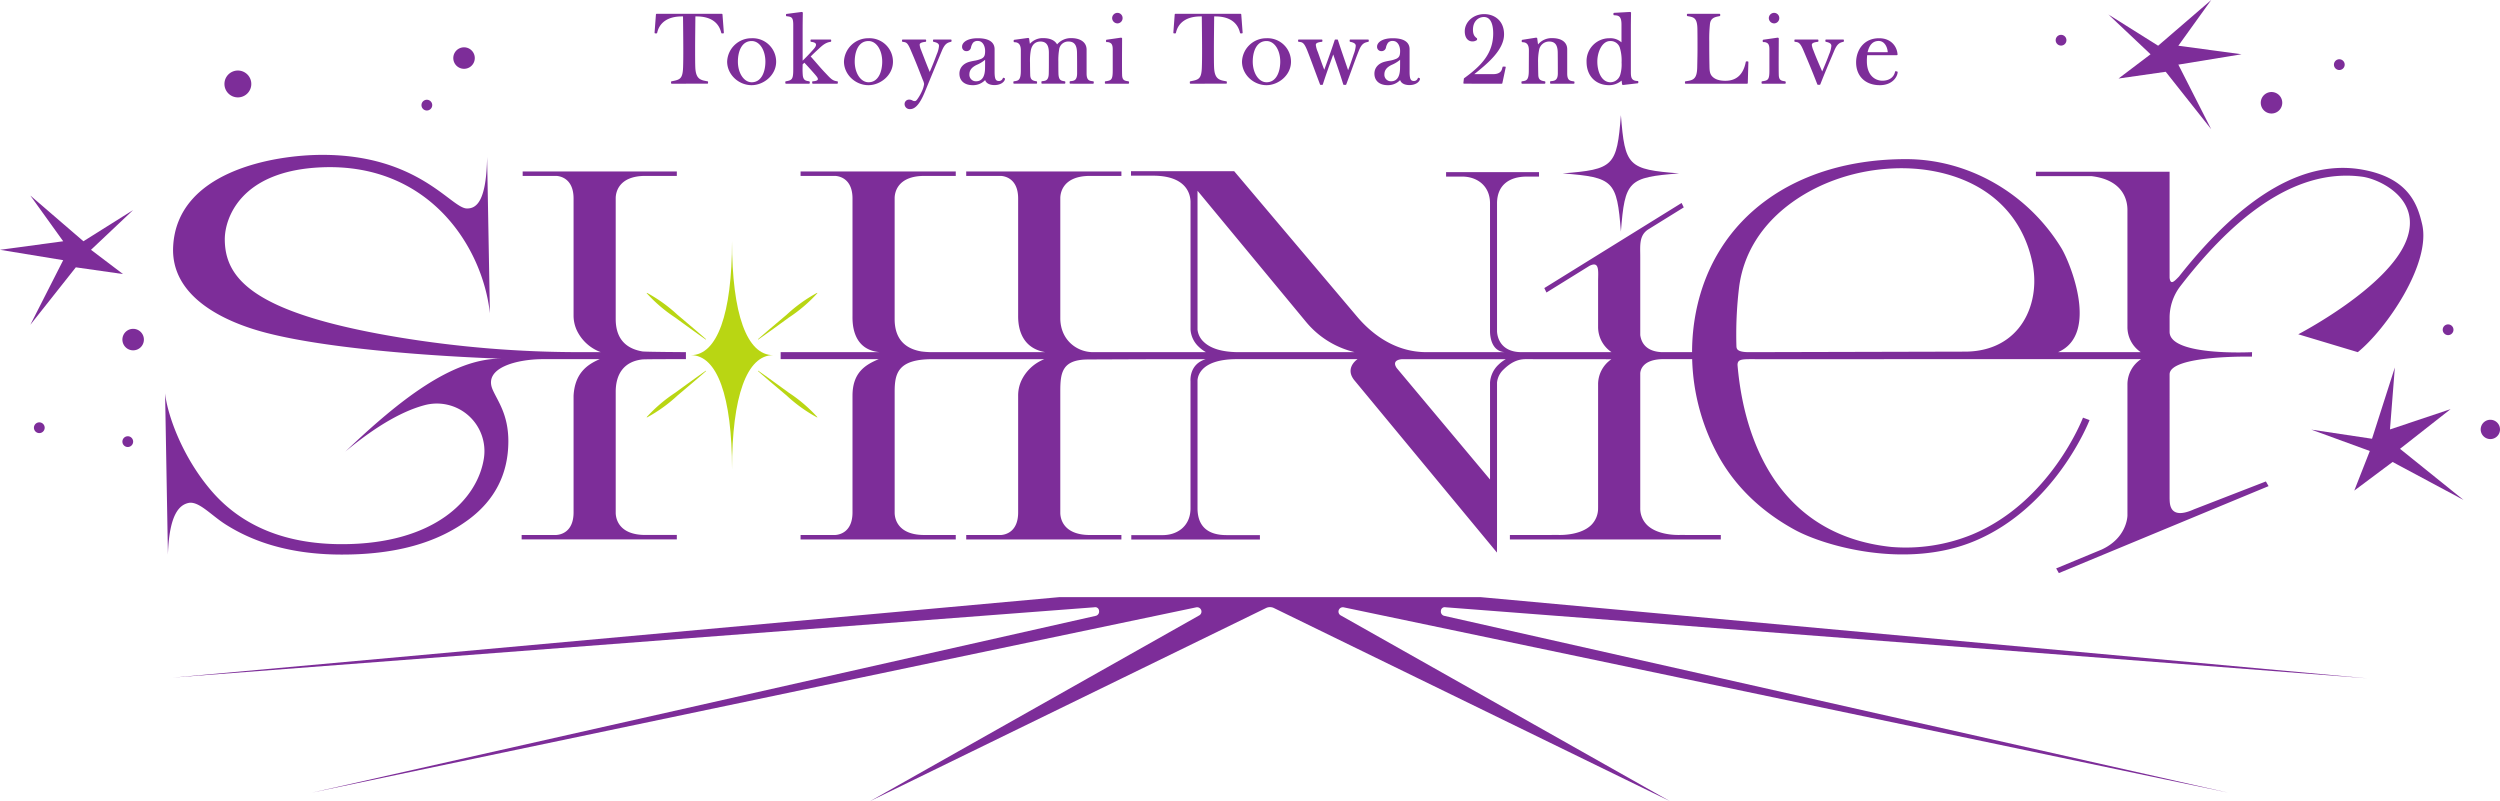<svg xmlns="http://www.w3.org/2000/svg" width="1100.97" height="352.843" viewBox="0 0 1100.97 352.843">
  <g id="logo" transform="translate(0 0)">
    <path id="パス_14037" data-name="パス 14037" d="M142.215,33.619a.316.316,0,0,1-.317-.317V32.87a.318.318,0,0,1,.257-.31c3.657-.715,4.888-.955,5.055-6.305.088-2.458.088-5.1.088-8.155,0-2.571-.081-11.287-.124-14.107h-.552c-5.96,0-9.805,2.565-10.833,7.223a.316.316,0,0,1-.308.248h-.52a.31.31,0,0,1-.231-.1.306.306,0,0,1-.084-.238l.6-7.99a.318.318,0,0,1,.317-.293h28.676a.318.318,0,0,1,.317.293l.6,7.99a.319.319,0,0,1-.317.34h-.518a.318.318,0,0,1-.308-.244c-1.111-4.727-4.858-7.228-10.833-7.228h-.552c-.045,2.826-.124,11.664-.124,14.237,0,3.034,0,6.47.086,8.32.25,5.134,2.389,5.5,5.352,6.007a.319.319,0,0,1,.263.313V33.3a.317.317,0,0,1-.317.317Z" transform="translate(153.618 3.242)" fill="#7d2d99"/>
    <path id="パス_14038" data-name="パス 14038" d="M160.386,28.538c-5.86,0-10.812-4.757-10.812-10.381A10.7,10.7,0,0,1,160.386,7.865,10.326,10.326,0,0,1,171.152,18.2c0,6.091-5.673,10.336-10.767,10.336m0-19.435c-4.479,0-6.076,4.678-6.076,9.054,0,5.1,2.67,9.1,6.076,9.1,4.451,0,6.031-4.877,6.031-9.054,0-5.187-2.593-9.1-6.031-9.1" transform="translate(170.653 8.974)" fill="#7d2d99"/>
    <path id="パス_14039" data-name="パス 14039" d="M173.689,34.055a.316.316,0,0,1-.317-.317v-.432a.318.318,0,0,1,.306-.317c1.015-.034,2.2-.3,2.2-.936,0-.6-.561-1.244-1.49-2.321l-1.006-1.145c-.846-.953-2.139-2.409-3.458-3.774l-.754.726c0,.323-.013.674-.021,1.036-.011.43-.021.871-.021,1.291,0,.811.043,1.625.083,2.267.191,2.464,1.357,2.638,2.706,2.841.156.021.4.176.4.332v.432a.316.316,0,0,1-.317.317H161.856a.316.316,0,0,1-.317-.317v-.432a.317.317,0,0,1,.263-.313c2.7-.45,3.233-.91,3.233-5.172V8.214c0-3.524-.794-3.618-2.916-3.873a.319.319,0,0,1-.278-.315v-.39a.318.318,0,0,1,.276-.315l6.607-.863a.6.6,0,0,1,.332.094c.06.06.2.141.2.227-.043,2.156-.086,5.134-.086,6.9V23.922c1.82-1.777,3.451-3.513,4.323-4.513.807-.888,1.565-1.721,1.565-2.513,0-.473-.244-1.047-2.141-1.282a.32.32,0,0,1-.278-.315v-.39a.319.319,0,0,1,.317-.317h8.465a.319.319,0,0,1,.317.317v.39a.316.316,0,0,1-.272.313c-2.272.33-3.631,1.6-5.515,3.361-.955.869-1.972,1.843-3.248,3.079,1,1.115,1.869,2.117,2.676,3.051,1.261,1.458,2.381,2.749,3.635,4.055l.619.655c1.972,2.092,2.788,2.957,4.759,3.179a.317.317,0,0,1,.28.315v.432a.316.316,0,0,1-.317.317Z" transform="translate(184.304 2.806)" fill="#7d2d99"/>
    <path id="パス_14040" data-name="パス 14040" d="M184.413,28.538c-5.86,0-10.809-4.757-10.809-10.381A10.7,10.7,0,0,1,184.413,7.865,10.328,10.328,0,0,1,195.182,18.2c0,6.091-5.676,10.336-10.769,10.336m0-19.435c-4.479,0-6.074,4.678-6.074,9.054,0,5.1,2.668,9.1,6.074,9.1,4.453,0,6.031-4.877,6.031-9.054,0-5.187-2.593-9.1-6.031-9.1" transform="translate(198.07 8.974)" fill="#7d2d99"/>
    <path id="パス_14041" data-name="パス 14041" d="M189.147,38.774a2.243,2.243,0,0,1-2.475-2.261,1.938,1.938,0,0,1,1.957-1.914,2.729,2.729,0,0,1,1.449.343,1.844,1.844,0,0,0,.97.306c.642,0,.865-.28,1.535-1.246a19.781,19.781,0,0,0,1.762-3.192,10.384,10.384,0,0,0,.921-3.106,6.029,6.029,0,0,0-.582-1.824c-.156-.392-.345-.861-.563-1.43-2.321-5.986-2.984-7.538-4.436-10.938l-.268-.625c-1.462-3.468-2-3.537-3.59-3.74a.319.319,0,0,1-.278-.315V8.444a.317.317,0,0,1,.317-.317h9.977a.317.317,0,0,1,.317.317v.388a.317.317,0,0,1-.283.315c-2.263.25-2.569.811-2.569,1.325a8.162,8.162,0,0,0,.709,2.486l.223.6.578,1.49c.927,2.391,1.856,4.789,2.929,7.352,1.3-3.044,2.059-4.961,3.111-7.806a11.824,11.824,0,0,0,.974-3.648c0-.651-.283-1.377-2.381-1.8a.318.318,0,0,1-.255-.31V8.444a.318.318,0,0,1,.317-.317h7.517a.318.318,0,0,1,.317.317v.388a.32.32,0,0,1-.242.308c-1.387.345-2.6.644-3.931,3.747-1.511,3.582-7.643,18.481-7.643,18.481-1.325,3.179-3.43,7.408-6.382,7.408" transform="translate(211.697 9.273)" fill="#7d2d99"/>
    <path id="パス_14042" data-name="パス 14042" d="M203.2,28.537c-3.605,0-5.845-1.942-5.845-5.068,0-2.571,1.719-4.543,4.6-5.275.612-.158,1.259-.287,1.9-.411a12.638,12.638,0,0,0,3.3-.942c1.045-.6,1.516-1.225,1.516-3.348s-1.009-4.434-3.224-4.434a2.629,2.629,0,0,0-2.126.829,5.88,5.88,0,0,0-.848,1.91,1.959,1.959,0,0,1-2.036,1.753,1.873,1.873,0,0,1-1.914-2c0-1.775,2.154-3.685,6.881-3.685,6.151,0,7.442,2.638,7.442,4.851v9.891c0,3.5.608,4.087,1.972,4.087a1.775,1.775,0,0,0,1.646-1.218.312.312,0,0,1,.3-.206.332.332,0,0,1,.141.032l.345.173a.316.316,0,0,1,.173.332c-.2,1.3-1.893,2.687-4.633,2.687-2.179,0-3.669-.811-4.117-2.205a7.281,7.281,0,0,1-5.47,2.248m5.47-11.193a14.451,14.451,0,0,1-3.7,2.248l-.21.1c-2.087,1.068-3.019,2.34-3.019,4.119a2.858,2.858,0,0,0,2.965,3.01c3.057,0,3.817-2.865,3.916-5.267.034-1.15.041-2.952.043-4.213" transform="translate(225.163 8.973)" fill="#7d2d99"/>
    <path id="パス_14043" data-name="パス 14043" d="M233.555,27.955a.316.316,0,0,1-.317-.317v-.475a.317.317,0,0,1,.289-.315c1.578-.135,2.993-.255,2.993-3.485,0-3.8,0-6.346-.043-9.02-.045-3.43-1.214-4.958-3.785-4.958a4.01,4.01,0,0,0-4.093,3.631,28.178,28.178,0,0,0-.34,5.252c0,2.113,0,3.535.043,5.175.075,3,1.184,3.184,2.466,3.4l.3.051a.316.316,0,0,1,.261.31v.432a.316.316,0,0,1-.317.317h-9.891a.317.317,0,0,1-.317-.317v-.475a.318.318,0,0,1,.289-.315c1.537-.135,2.912-.255,2.952-3.49.043-1.987.043-3.323.043-4.661V14.337c0-3.378-1.19-4.952-3.742-4.952-1.257,0-3.47.49-4.183,3.766a25.85,25.85,0,0,0-.381,5.592c0,1.638.043,3.794.086,5.258.039,2.282,1.117,2.627,2.757,2.892a.317.317,0,0,1,.265.313v.432a.316.316,0,0,1-.317.317h-9.8a.318.318,0,0,1-.317-.317v-.432a.319.319,0,0,1,.28-.315c2.028-.238,3-.542,3-4.781V13.3c0-2.466-.9-3.614-2.837-3.614a.316.316,0,0,1-.317-.317V8.94a.317.317,0,0,1,.274-.315l6.046-.82c.159,0,.465.113.486.27l.33,2.329a7.547,7.547,0,0,1,5.965-2.518c2.929,0,5.044.978,6.02,2.77a7.96,7.96,0,0,1,6.331-2.77c3.222,0,6.665,1.342,6.665,5.113V23.451c0,3.047,1.246,3.218,2.565,3.4l.319.045a.317.317,0,0,1,.27.313v.432a.317.317,0,0,1-.317.317Z" transform="translate(237.824 8.905)" fill="#7d2d99"/>
    <path id="パス_14044" data-name="パス 14044" d="M227.591,33.85a.319.319,0,0,1-.319-.317V33.1a.314.314,0,0,1,.272-.313c2.576-.368,3.184-.614,3.184-4.783l0-8.455c.017-1.306.034-2.657-.687-3.391a2.608,2.608,0,0,0-1.938-.621.317.317,0,0,1-.317-.317V14.79a.32.32,0,0,1,.272-.315l6.307-.906a.557.557,0,0,1,.311.092c.06.06.182.139.18.225,0,0-.043,8.116-.043,10.752,0,1.638,0,3.834.043,5.3.041,2.46,1.2,2.623,2.661,2.83.156.021.4.173.4.332v.432a.317.317,0,0,1-.317.317Zm5.224-26.56a2.378,2.378,0,0,1-2.344-2.346,2.356,2.356,0,0,1,2.344-2.3,2.286,2.286,0,0,1,2.261,2.3,2.308,2.308,0,0,1-2.261,2.346" transform="translate(259.301 3.013)" fill="#7d2d99"/>
    <path id="パス_14045" data-name="パス 14045" d="M248.927,33.619a.316.316,0,0,1-.317-.317V32.87a.318.318,0,0,1,.257-.31c3.657-.715,4.888-.955,5.055-6.305.088-2.46.088-5.091.088-8.155,0-2.571-.081-11.287-.124-14.107h-.552c-5.96,0-9.806,2.565-10.833,7.223a.316.316,0,0,1-.308.248h-.52a.31.31,0,0,1-.231-.1.305.305,0,0,1-.083-.238l.6-7.99a.318.318,0,0,1,.317-.293h28.676a.318.318,0,0,1,.317.293l.6,7.99a.319.319,0,0,1-.317.34h-.518a.318.318,0,0,1-.308-.244c-1.111-4.727-4.858-7.228-10.833-7.228h-.552c-.045,2.826-.124,11.664-.124,14.237,0,3.034,0,6.47.086,8.32.251,5.134,2.389,5.5,5.352,6.007a.319.319,0,0,1,.263.313V33.3a.317.317,0,0,1-.317.317Z" transform="translate(275.369 3.242)" fill="#7d2d99"/>
    <path id="パス_14046" data-name="パス 14046" d="M266.291,28.538c-5.86,0-10.812-4.757-10.812-10.381A10.7,10.7,0,0,1,266.291,7.865,10.326,10.326,0,0,1,277.057,18.2c0,6.091-5.673,10.336-10.767,10.336m0-19.435c-4.479,0-6.076,4.678-6.076,9.054,0,5.1,2.67,9.1,6.076,9.1,4.451,0,6.031-4.877,6.031-9.054,0-5.187-2.593-9.1-6.031-9.1" transform="translate(291.483 8.974)" fill="#7d2d99"/>
    <path id="パス_14047" data-name="パス 14047" d="M287.2,28.108a.317.317,0,0,1-.3-.223c-1.2-3.922-2.4-7.39-3.372-10.178-.377-1.083-.726-2.087-1.036-3.006-.358,1.032-.769,2.175-1.212,3.413-1.034,2.877-2.205,6.14-3.361,9.773a.317.317,0,0,1-.3.221h-.649a.316.316,0,0,1-.3-.206c-.968-2.554-1.828-4.879-2.612-6.986-1.173-3.164-2.162-5.834-3.044-8.037-1.432-3.5-2.145-3.571-3.71-3.732a.317.317,0,0,1-.285-.315v-.39a.318.318,0,0,1,.317-.317H277.4a.317.317,0,0,1,.317.317v.39a.317.317,0,0,1-.283.315c-2.3.248-2.612.8-2.612,1.368a10.838,10.838,0,0,0,.888,3.13c.334.925.63,1.768.917,2.584.589,1.683,1.15,3.284,1.92,5.226.291-.816.6-1.655.914-2.537,1.051-2.9,2.242-6.189,3.682-10.574a.319.319,0,0,1,.3-.218h.82a.319.319,0,0,1,.3.223c.711,2.267,1.644,5,2.727,8.168.546,1.6,1.133,3.31,1.745,5.125.784-2,1.227-3.321,1.815-5.068l.668-1.972a13.4,13.4,0,0,0,.888-3.655c0-.653-.287-1.379-2.421-1.8a.316.316,0,0,1-.255-.31v-.39a.316.316,0,0,1,.317-.317h7.772a.316.316,0,0,1,.317.317v.39a.32.32,0,0,1-.246.308c-1.548.351-2.8.636-4.051,3.738-.983,2.4-2.126,5.526-3.449,9.144q-.992,2.717-2.162,5.879a.32.32,0,0,1-.3.206Z" transform="translate(304.65 9.273)" fill="#7d2d99"/>
    <path id="パス_14048" data-name="パス 14048" d="M288.562,28.537c-3.605,0-5.845-1.942-5.845-5.068,0-2.571,1.719-4.543,4.6-5.275.613-.158,1.259-.287,1.9-.411a12.637,12.637,0,0,0,3.3-.942c1.045-.6,1.516-1.225,1.516-3.348s-1.008-4.434-3.224-4.434a2.63,2.63,0,0,0-2.126.829,5.881,5.881,0,0,0-.848,1.91A1.959,1.959,0,0,1,285.8,13.55a1.873,1.873,0,0,1-1.914-2c0-1.775,2.154-3.685,6.881-3.685,6.151,0,7.442,2.638,7.442,4.851v9.891c0,3.5.608,4.087,1.972,4.087a1.775,1.775,0,0,0,1.646-1.218.312.312,0,0,1,.3-.206.332.332,0,0,1,.141.032l.345.173a.316.316,0,0,1,.173.332c-.2,1.3-1.892,2.687-4.633,2.687-2.18,0-3.67-.811-4.117-2.205a7.281,7.281,0,0,1-5.47,2.248m5.47-11.193a14.45,14.45,0,0,1-3.7,2.248l-.21.1c-2.087,1.068-3.019,2.34-3.019,4.119a2.858,2.858,0,0,0,2.965,3.01c3.057,0,3.817-2.865,3.916-5.267.034-1.15.041-2.952.043-4.213" transform="translate(322.56 8.973)" fill="#7d2d99"/>
    <path id="パス_14049" data-name="パス 14049" d="M301.334,33.549a.317.317,0,0,1-.315-.353l.216-1.856a.314.314,0,0,1,.131-.221c7.671-5.536,12.779-11.011,12.779-19.739,0-2.687-.531-7.2-4.087-7.2-2.323,0-4.824,1.753-4.824,5.6,0,2.282.833,3.089,1.685,3.719a.318.318,0,0,1,.129.255V14.1a.315.315,0,0,1-.139.263,3.306,3.306,0,0,1-1.86.572c-2.113,0-3.425-1.711-3.425-4.464,0-4.175,3.841-7.57,8.564-7.57,4.35,0,8.739,2.755,8.739,8.911,0,6.945-7.478,13.03-13.1,17.519h8.424c2.019,0,3.351-.777,3.755-2.188l.259-.908a.317.317,0,0,1,.3-.229h.777a.318.318,0,0,1,.246.116.322.322,0,0,1,.064.265L318.185,33.3a.319.319,0,0,1-.311.25Z" transform="translate(343.439 3.311)" fill="#7d2d99"/>
    <path id="パス_14050" data-name="パス 14050" d="M325.888,28.024a.316.316,0,0,1-.317-.317v-.475a.317.317,0,0,1,.289-.315c1.584-.135,3.124-.265,3.124-3.485,0-3.8,0-5.224-.043-9.11-.045-3.366-1.214-4.868-3.787-4.868a4.482,4.482,0,0,0-4.443,3.858,25.109,25.109,0,0,0-.424,5.5c0,1.638.045,3.794.088,5.258.036,2.28,1.15,2.625,2.841,2.892a.319.319,0,0,1,.268.313v.432a.316.316,0,0,1-.317.317h-9.889a.316.316,0,0,1-.317-.317v-.432a.317.317,0,0,1,.281-.315c2-.233,2.959-.535,2.959-4.781,0-1.1.043-7.418.043-8.81,0-2.466-.9-3.614-2.837-3.614a.318.318,0,0,1-.317-.317v-.43a.318.318,0,0,1,.268-.313l6.048-.951c.159,0,.471.113.492.27l.366,2.723a7.784,7.784,0,0,1,6.23-2.783c4.145,0,6.62,1.83,6.62,4.9V23.519c0,3.023,1.19,3.209,2.569,3.428l.366.06a.315.315,0,0,1,.261.31v.39a.316.316,0,0,1-.317.317Z" transform="translate(357.066 8.837)" fill="#7d2d99"/>
    <path id="パス_14051" data-name="パス 14051" d="M336.3,34.706c-5.949,0-9.947-4.119-9.947-10.253a10.031,10.031,0,0,1,10.077-10.42,7.3,7.3,0,0,1,5.3,1.82V8.045c0-3.742-1.223-4.057-3.235-4.132a.318.318,0,0,1-.306-.317V3.163a.32.32,0,0,1,.3-.317l6.971-.388a.536.536,0,0,1,.306.088c.064.062.186.146.184.236-.045,2.156-.088,5.134-.088,6.9V28.471c0,2.543,0,4.314,2.974,4.391a.316.316,0,0,1,.308.317v.388a.312.312,0,0,1-.278.313l-6.393.736c-.158,0-.46-.118-.479-.272l-.221-1.659a8.475,8.475,0,0,1-5.47,2.021m.433-19.435c-3.485,0-5.644,4.7-5.644,9.054,0,4.382,1.82,9.1,5.817,9.1a4.592,4.592,0,0,0,4.282-3.338,16.12,16.12,0,0,0,.584-5.372,19.248,19.248,0,0,0-.758-6.453,4.245,4.245,0,0,0-4.282-2.991" transform="translate(372.351 2.806)" fill="#7d2d99"/>
    <path id="パス_14052" data-name="パス 14052" d="M346.911,33.619a.316.316,0,0,1-.317-.317V32.87a.316.316,0,0,1,.272-.313c3.145-.45,5.042-.722,5.127-6.17l.041-2.01c.041-1.908.088-4.036.088-6.277,0-3.366,0-5.7-.043-8.587-.081-4.9-1.606-5.17-4.136-5.614l-.225-.041a.317.317,0,0,1-.261-.31v-.39a.317.317,0,0,1,.317-.317H361.81a.316.316,0,0,1,.317.317v.39a.316.316,0,0,1-.246.308l-.486.1c-1.567.31-3.515.694-3.8,3.466a62.9,62.9,0,0,0-.3,7.566l0,1.556c0,3.584.043,6.733.086,8.891l.006.33c.037,1.88.064,3.5,1.283,4.721,1.246,1.246,3.121,1.85,5.736,1.85,4.9,0,7.919-2.79,8.975-8.294a.32.32,0,0,1,.31-.257h.52a.307.307,0,0,1,.225.1.318.318,0,0,1,.09.231l-.259,9.2a.314.314,0,0,1-.317.308Z" transform="translate(395.439 3.242)" fill="#7d2d99"/>
    <path id="パス_14053" data-name="パス 14053" d="M362.669,33.85a.319.319,0,0,1-.317-.317V33.1a.314.314,0,0,1,.272-.313c2.575-.368,3.183-.614,3.183-4.783l0-8.455c.017-1.306.034-2.657-.687-3.391a2.608,2.608,0,0,0-1.938-.621.318.318,0,0,1-.317-.317V14.79a.32.32,0,0,1,.272-.315l6.307-.906a.557.557,0,0,1,.311.092c.06.06.182.139.18.225,0,0-.043,8.116-.043,10.752,0,1.638,0,3.834.043,5.3.039,2.46,1.2,2.623,2.661,2.83.156.021.4.173.4.332v.432a.318.318,0,0,1-.317.317Zm5.226-26.56a2.378,2.378,0,0,1-2.346-2.346,2.357,2.357,0,0,1,2.346-2.3,2.286,2.286,0,0,1,2.261,2.3,2.308,2.308,0,0,1-2.261,2.346" transform="translate(413.417 3.013)" fill="#7d2d99"/>
    <path id="パス_14054" data-name="パス 14054" d="M379.49,28.064a.318.318,0,0,1-.3-.2c-2.21-5.738-4.11-10.219-5.637-13.82l-.49-1.156c-1.475-3.494-2.257-3.58-3.674-3.738a.317.317,0,0,1-.283-.315v-.39a.319.319,0,0,1,.317-.317h9.934a.319.319,0,0,1,.317.317v.39a.317.317,0,0,1-.283.315c-2.3.255-2.612.835-2.612,1.37a8.393,8.393,0,0,0,.7,2.4l.272.726c.927,2.385,1.882,4.6,2.922,7l.666,1.546c1.246-2.91,2-4.682,3.072-7.6a11.812,11.812,0,0,0,.974-3.648c0-.651-.282-1.377-2.38-1.8a.318.318,0,0,1-.255-.31v-.39a.319.319,0,0,1,.317-.317h7.517a.319.319,0,0,1,.316.317v.39a.32.32,0,0,1-.242.308c-1.387.345-2.6.644-3.931,3.747L385.624,15.5c-1.408,3.3-3.16,7.4-5.1,12.362a.316.316,0,0,1-.3.2Z" transform="translate(421.129 9.272)" fill="#7d2d99"/>
    <path id="パス_14055" data-name="パス 14055" d="M392.226,28.538c-6.333,0-10.424-3.939-10.424-10.037,0-5.123,3.166-10.636,10.12-10.636,5.258,0,7.875,3.573,8.134,7.116a.319.319,0,0,1-.315.34H386.673a22.319,22.319,0,0,0-.133,2.663c0,6.333,3.691,8.579,6.851,8.579,2.952,0,5.031-1.473,5.564-3.939a.321.321,0,0,1,.144-.2.308.308,0,0,1,.167-.047.316.316,0,0,1,.077.009l.518.131a.314.314,0,0,1,.238.332c-.171,2.2-2.462,5.691-7.872,5.691M395.735,14c-.182-2.5-1.567-4.937-3.984-4.937-2.5,0-4.139,1.659-4.879,4.937Z" transform="translate(435.608 8.974)" fill="#7d2d99"/>
    <path id="パス_14056" data-name="パス 14056" d="M438.159,34.58l20.78-2.969,20.037,25.314L464.5,28.463,492.333,23.9,464.5,20.135,478.975,0,455.6,20.135,433.7,6.38,452.259,23.9Z" transform="translate(494.817)" fill="#7d2d99"/>
    <path id="パス_14057" data-name="パス 14057" d="M536.793,93.934l-26.706,8.951,2.149-27.3-10.056,31.4-26.753-4.023,25.785,9.416-6.843,17.44,16.873-12.606,31.238,16.729-27.969-22.518Z" transform="translate(542.428 86.237)" fill="#7d2d99"/>
    <path id="パス_14058" data-name="パス 14058" d="M469.772,28.394a4.733,4.733,0,1,0-4.733-4.734,4.734,4.734,0,0,0,4.733,4.734" transform="translate(530.575 21.597)" fill="#7d2d99"/>
    <path id="パス_14059" data-name="パス 14059" d="M482.457,16.923a2.367,2.367,0,1,0-2.366-2.366,2.366,2.366,0,0,0,2.366,2.366" transform="translate(547.749 13.907)" fill="#7d2d99"/>
    <path id="パス_14060" data-name="パス 14060" d="M425.217,11.9a2.367,2.367,0,1,0-2.365-2.366,2.368,2.368,0,0,0,2.365,2.366" transform="translate(482.444 8.178)" fill="#7d2d99"/>
    <path id="パス_14061" data-name="パス 14061" d="M514.529,86.347a4.251,4.251,0,1,0,4.25,4.25,4.249,4.249,0,0,0-4.25-4.25" transform="translate(582.191 98.516)" fill="#7d2d99"/>
    <path id="パス_14062" data-name="パス 14062" d="M52.083,26.339a5.915,5.915,0,1,0-5.915-5.915,5.915,5.915,0,0,0,5.915,5.915" transform="translate(52.674 16.553)" fill="#7d2d99"/>
    <path id="パス_14063" data-name="パス 14063" d="M504.834,71.459a2.367,2.367,0,1,0-2.367-2.366,2.368,2.368,0,0,0,2.367,2.366" transform="translate(573.278 76.129)" fill="#7d2d99"/>
    <path id="パス_14064" data-name="パス 14064" d="M40.074,64.12,58.636,46.6l-21.9,13.755L13.357,40.223,27.83,60.359,0,64.12l27.83,4.567L13.357,97.151,33.394,71.836,54.174,74.8Z" transform="translate(0 45.892)" fill="#7d2d99"/>
    <path id="パス_14065" data-name="パス 14065" d="M97.976,19.2a4.733,4.733,0,1,0-4.734-4.734A4.734,4.734,0,0,0,97.976,19.2" transform="translate(106.382 11.103)" fill="#7d2d99"/>
    <path id="パス_14066" data-name="パス 14066" d="M29.911,67.642a4.733,4.733,0,1,0,4.734,4.734,4.734,4.734,0,0,0-4.734-4.734" transform="translate(28.725 77.175)" fill="#7d2d99"/>
    <path id="パス_14067" data-name="パス 14067" d="M9.347,86.877a2.367,2.367,0,1,0,2.366,2.366,2.366,2.366,0,0,0-2.366-2.366" transform="translate(7.965 99.121)" fill="#7d2d99"/>
    <path id="パス_14068" data-name="パス 14068" d="M89.062,25.254A2.367,2.367,0,1,0,86.7,22.888a2.366,2.366,0,0,0,2.366,2.366" transform="translate(98.914 23.412)" fill="#7d2d99"/>
    <path id="パス_14069" data-name="パス 14069" d="M27.544,89.739A2.367,2.367,0,1,0,29.909,92.1a2.366,2.366,0,0,0-2.366-2.366" transform="translate(28.726 102.386)" fill="#7d2d99"/>
    <path id="パス_14070" data-name="パス 14070" d="M883.476,61.419c-2.055-8.921-6.069-20.183-25.687-23.946-24.985-4.794-52.119,9.84-81.417,46.987-1.935,1.974-3.721,4.01-4.117.527V38.269H713.388v1.963h24.58c14.184,1.773,15.719,10.962,15.719,14.832l0,51.609a13.33,13.33,0,0,0,5.86,11.062H723.14c18.305-7.934,5.26-39.588,1.443-45.833-14.77-24.16-40.982-39.168-68.407-39.17h0c-48.91,0-84.366,25.824-92.518,67.388a92.685,92.685,0,0,0-1.7,17.616H548.573c-6.984-.336-8.99-4.265-9.435-7.527V76.023c.028-5.07-.709-9.72,3.674-12.435l15.487-9.6-.953-1.95L496.883,89.521l.953,1.95,18.952-11.749c4.579-2.312,3.785,2.535,3.787,6.986v19.924a13.328,13.328,0,0,0,5.89,11.086l-39.584.019c-10.964,0-10.814-9.236-10.816-9.317V52.081c.086-8.163,5.665-11.548,12.679-11.653h5.813V38.464H453.629v1.963h6.68c6.26-.178,12.486,3.445,12.668,11.463v56.529c-.019,2.066.475,8.932,6.5,9.317H445c-15.436,0-25.725-9.932-30.536-15.605-.165-.193-54.146-64.072-54.146-64.072h-45.45v1.963h10.208c14.188.212,15.924,8.076,16.01,11.424v56.377a11.369,11.369,0,0,0,3.58,7.515,15.335,15.335,0,0,0,3.211,2.4H298.164c-6.917,0-14.192-5.091-14.43-14.59V49.736c.06-2.22,1.163-9.478,12.779-9.613h14.13V38.158H242.3v1.965l15.31,0c1.773.118,7.558,1.184,7.558,9.96v51.372c0,2.338-.3,14.252,11.976,16.284H226.821a37.511,37.511,0,0,1-4.3-.319c-7.789-1.334-11.739-6.134-11.739-14.271l0-53.41c.062-2.22,1.165-9.478,12.781-9.613H237.7V38.158H169.353v1.965l15.31,0c1.775.118,7.56,1.184,7.56,9.96v51.372c0,2.338-.634,15.166,11.976,16.284H160.579v3.087h43.178c-5.793,2.441-11.535,5.8-11.535,16.1v51.372c0,8.776-5.785,9.842-7.56,9.96l-15.31,0v1.965H237.7v-1.965h-14.13c-11.617-.135-12.719-7.393-12.781-9.615l0-53.41c0-8.136,1.392-14.4,16.588-14.4h49.331a18.726,18.726,0,0,0-10.189,9.6,15.62,15.62,0,0,0-1.347,6.5v51.372c0,8.776-5.785,9.842-7.558,9.96l-15.31,0v1.965h68.34v-1.965h-14.13c-11.617-.135-12.719-7.393-12.779-9.615v-53.41c0-8.136.576-14.083,11.739-14.269,1.574-.028,29.842-.131,29.842-.131h22.458c-7.4,2.224-6.693,9.538-6.693,9.7l0,56.279c-.18,8.039-6.41,11.67-12.67,11.486H315v1.965H371.64v-1.965h-14.8c-7.731-.019-12.587-3.488-12.676-11.638V130.539c0-.109-.676-9.925,17.911-9.716.12,0,42.076,0,43.861,0l8.707,0c-1.186.777-5.374,4.412-1.4,9.309L476.036,206l.028-5.641V131.132a9.076,9.076,0,0,1,2.828-5.71c3.047-2.982,6.055-4.6,9.81-4.6l37.74.034a13.323,13.323,0,0,0-5.868,11.071v54.328h-.011a10.3,10.3,0,0,1-3.066,7.665c-4.558,4.393-12.818,4.37-14.428,4.323l-.349-.015,0,.015-20.99.021v1.965h92.886v-1.965l-18-.021c-1.593.047-9.769.069-14.344-4.256a10.208,10.208,0,0,1-3.134-7.435l0-59.507c.083-1.377,1.006-5.89,9.39-6.222H562a93.55,93.55,0,0,0,11.991,43.4c7.973,14,19.739,24.4,33.159,31.733,13.389,7.318,49.252,17.455,79.156,4.991,35.781-14.912,50.554-52.909,50.7-53.292l-2.892-1.077c-.139.37-14.383,37.252-49,51.543a77.263,77.263,0,0,1-35.407,5.4l-.174-.019c-21.1-2.259-37.734-11.345-49.445-27.008-10.032-13.421-16.295-31.782-18.114-53.1,0-2.743,2.184-2.569,7.945-2.569H759.675a13.326,13.326,0,0,0-5.984,11.148v57.762c-.032,1-.634,9.942-11.276,14.9L722.3,212.974l1.184,2.066,92.358-38.3-1.182-2.066-31.645,12.272c-11.146,5.027-10.647-2.869-10.758-4.661V127.525c0-8.555,36.274-7.825,36.274-7.825l.034-1.963s-36.308,1.92-36.308-8.947V102.6a22.813,22.813,0,0,1,4.7-13.877c29.174-37.8,55.651-51.5,80.109-48.252,7.588,1.006,26.411,9.722,19.534,27.834-7.973,21-47.689,41.558-47.689,41.558l26.222,7.879c12.259-9.87,32.386-38.789,28.344-56.326M361.728,117.736c-6.868-.1-11.871-1.636-14.871-4.569a8.582,8.582,0,0,1-2.689-5.344V46.666l47.764,57.711a39.655,39.655,0,0,0,20.7,13.175l.685.178ZM476.7,123.252a11.9,11.9,0,0,0-3.719,7.864v42.707l-41.108-49.1c-2.605-3.894,2.616-3.894,2.616-3.894h45.458a15.418,15.418,0,0,0-3.248,2.428m228.882-15.839c-5.562,6.688-13.86,10.184-23.94,10.088l-94.546.235c-5.38,0-5.509-1.481-5.6-2.518a173.636,173.636,0,0,1,1.111-25.563c1.766-15.115,9.938-28.275,23.633-38.061,12.488-8.923,28.393-14.179,44.78-14.8,14.516-.554,28.286,2.764,38.776,9.339,11.743,7.361,19.4,18.707,22.15,32.816,2.056,10.557-.323,21.2-6.367,28.468" transform="translate(183.209 37.347)" fill="#7d2d99"/>
    <path id="パス_14071" data-name="パス 14071" d="M162.785,76.026l6.7-4.877a65.592,65.592,0,0,0,12.6-10.76l-.122-.154a65.58,65.58,0,0,0-13.454,9.677c-3.712,3.126-9.015,7.6-12.6,10.76l.12.154c2.269-1.58,4.5-3.2,6.757-4.8" transform="translate(177.88 68.723)" fill="#b9d613"/>
    <path id="パス_14072" data-name="パス 14072" d="M133.018,60.389a65.6,65.6,0,0,0,12.6,10.76c3.92,2.862,9.529,6.945,13.451,9.677l.122-.156c-3.61-3.177-8.874-7.62-12.6-10.758a65.567,65.567,0,0,0-13.451-9.677l-.122.154" transform="translate(151.764 68.724)" fill="#b9d613"/>
    <path id="パス_14073" data-name="パス 14073" d="M159.2,76.409l-.122-.154c-3.946,2.747-9.514,6.8-13.451,9.677a65.517,65.517,0,0,0-12.6,10.758l.122.156a65.567,65.567,0,0,0,13.451-9.677c3.715-3.126,9.015-7.6,12.6-10.76" transform="translate(151.764 87.002)" fill="#b9d613"/>
    <path id="パス_14074" data-name="パス 14074" d="M182.084,96.691a65.6,65.6,0,0,0-12.6-10.76c-3.92-2.862-9.529-6.945-13.451-9.677l-.122.156c2.075,1.826,4.181,3.61,6.271,5.417l6.333,5.342a65.571,65.571,0,0,0,13.451,9.677l.122-.154" transform="translate(177.879 87.001)" fill="#b9d613"/>
    <path id="パス_14075" data-name="パス 14075" d="M160.23,150.13c0-32.153,6.532-50.28,18.117-50.28-11.585,0-18.117-18.129-18.117-50.282,0,32.152-6.532,50.282-18.116,50.282,11.584,0,18.116,18.127,18.116,50.28" transform="translate(162.142 56.554)" fill="#b9d613"/>
    <path id="パス_14076" data-name="パス 14076" d="M596.056,127.3,1002,158.591,611.421,122.827l-92.679,0-92.677,0L35.533,158.268l405.9-30.969a1.671,1.671,0,0,1,2.04,1.606,1.923,1.923,0,0,1-1.437,2.162L96.691,208.952l389.576-81.623a1.981,1.981,0,0,1,.388-.039,1.914,1.914,0,0,1,.963,3.569L342.583,212.705l174.432-85.074a3.952,3.952,0,0,1,3.458,0L694.9,212.705,549.87,130.86a1.906,1.906,0,0,1-.826-2.34,1.927,1.927,0,0,1,1.788-1.229,1.986,1.986,0,0,1,.39.039L940.8,208.952,595.452,131.067a1.923,1.923,0,0,1-1.436-2.162,1.671,1.671,0,0,1,2.04-1.606" transform="translate(40.54 140.137)" fill="#7d2d99"/>
    <path id="パス_14077" data-name="パス 14077" d="M347.093,75c1.749-22.486,3.171-23.91,25.657-25.659-22.486-1.747-23.908-3.171-25.657-25.657-1.749,22.486-3.171,23.91-25.659,25.657,22.488,1.749,23.91,3.173,25.659,25.659" transform="translate(366.733 27.02)" fill="#7d2d99"/>
    <path id="パス_14078" data-name="パス 14078" d="M232.407,136.224V189.63c.064,2.227,1.165,9.482,12.786,9.617h14.124v1.965H190.98v-1.965h15.31c1.775-.111,7.558-1.18,7.558-9.957V137.92c.535-9.671,5.742-13.657,11.542-16.1H200.374c-11.122,0-26.4,3.672-22.171,13.409,2.186,5.038,6.932,10.882,6.922,22.769-.015,14.267-5.911,25.88-17.556,34.5-14,10.345-32.232,15.383-55.767,15.383-25.5,0-41.373-7.035-51.25-13.312-6.431-4.089-11.876-10.476-16.391-9.4-3.49.835-8.373,4.2-8.958,22.711L33.96,136.867c.989,9.339,7.493,28.01,20.54,43.108,13.379,15.47,32.66,23.321,57.3,23.321,40.588,0,59.651-19.553,62.532-37.661a20.946,20.946,0,0,0-26.246-23.51c-8.557,2.3-19.947,8.093-34.764,20.414,23.621-22.512,46.871-40.945,68.426-40.945.355,0-67.206-1.948-103.535-11.439C59,105.132,36.4,93.892,37.508,72.228,39.192,39.157,81.544,31.9,103.05,31.856c42.39-.088,56.812,23.368,63.712,23.6,4.509.152,8.7-3.479,9.007-22.7L177,101.593C173.773,72.3,150.27,35.464,103.05,37.333c-36.154,1.434-42.8,22.752-42.8,31.662,0,10.893,5,20.746,23.574,29.174,11.615,5.262,28.534,9.968,52.851,14.014a490.175,490.175,0,0,0,80.49,6.549h8.658a18.806,18.806,0,0,1-10.63-9.782,15.611,15.611,0,0,1-1.347-6.5V51.077c0-8.769-5.783-9.84-7.558-9.957H191.43V39.155h67.887V41.12H245.193c-11.621.135-12.721,7.4-12.786,9.617v53.414c0,8.136,3.952,12.935,11.739,14.265,1.285.223,19.179.317,19.179.317v3.083s-17.918-.006-19.179.135c-7.853.871-11.739,6.138-11.739,14.274" transform="translate(38.746 36.346)" fill="#7d2d99"/>
  </g>
</svg>
